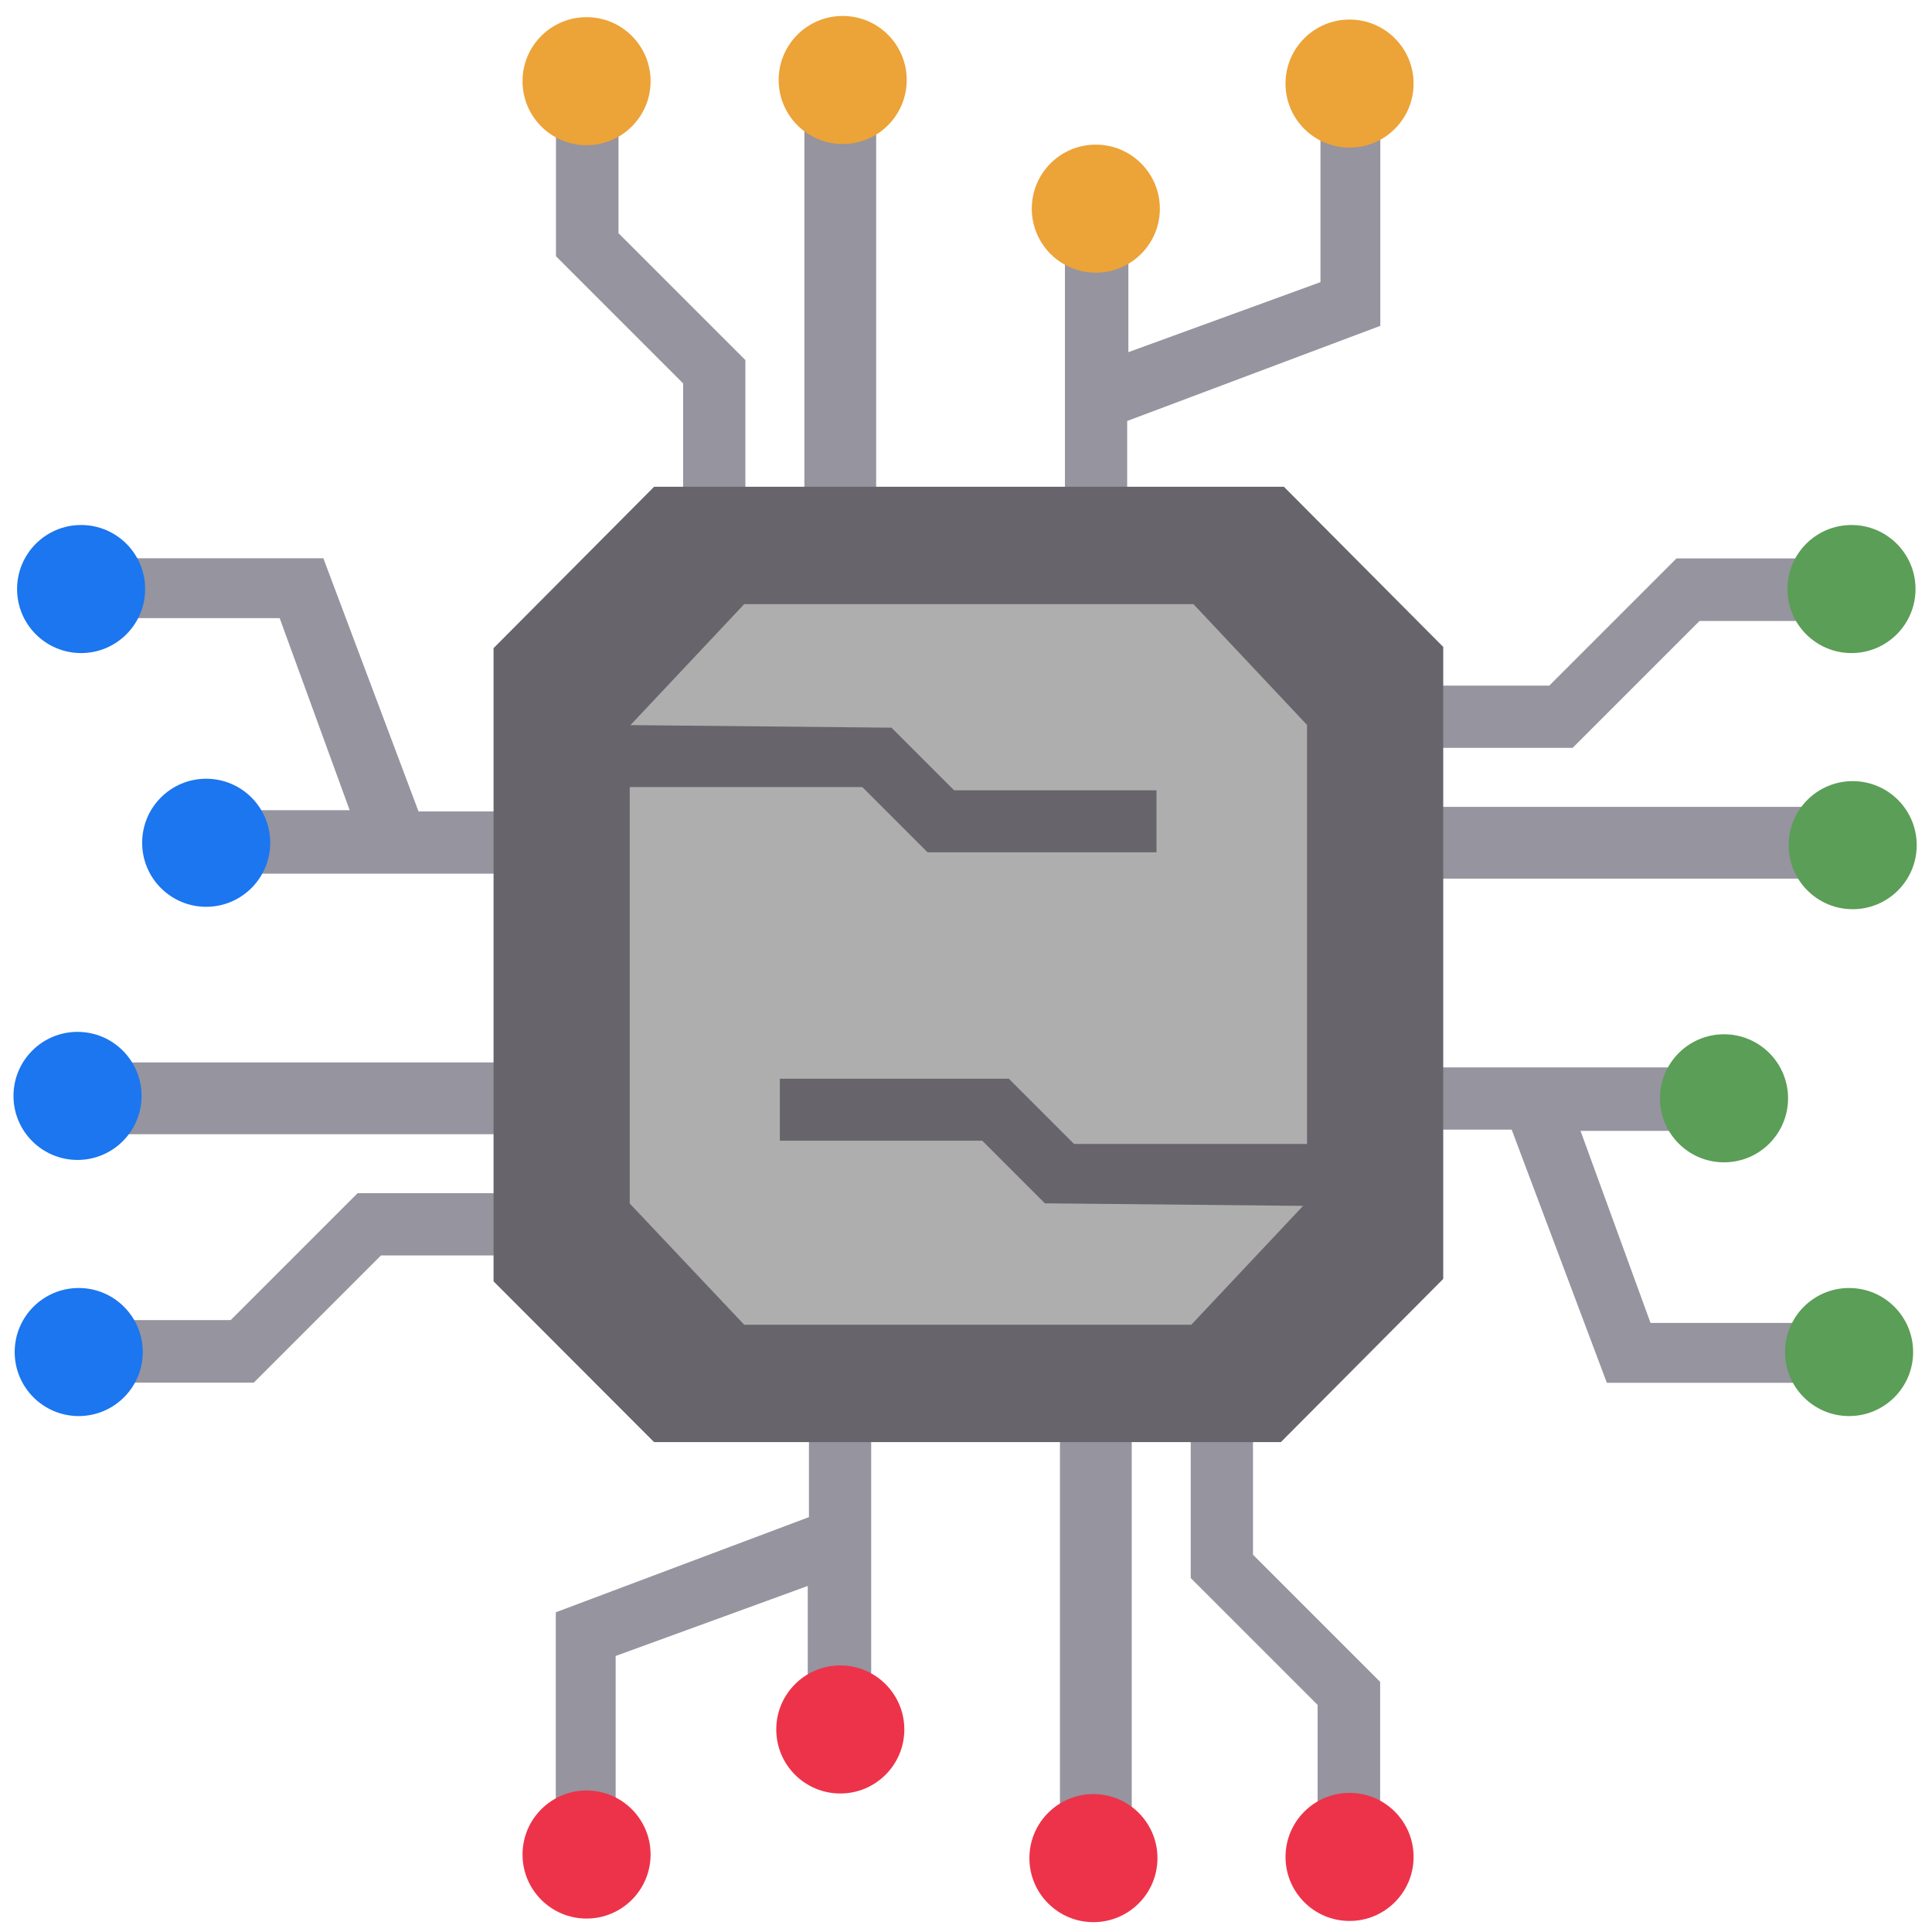 <?xml version="1.0" encoding="UTF-8" standalone="no"?>
<!-- Created with Inkscape (http://www.inkscape.org/) -->

<svg
   version="1.1"
   id="svg1"
   width="1084"
   height="1084"
   viewBox="0 0 1084 1084"
   xmlns="http://www.w3.org/2000/svg"
   xmlns:svg="http://www.w3.org/2000/svg">
  <defs
     id="defs1">
    <linearGradient
       id="swatch2">
      <stop
         style="stop-color:#000000;stop-opacity:1;"
         offset="0"
         id="stop2" />
    </linearGradient>
  </defs>
  <g
     id="g1">
    <g
       id="g26"
       transform="translate(23.9,-21.727)">
      <g
         id="g2"
         transform="matrix(1.041,0,0,1.041,0.666,-1.252)">
        <g
           id="g12"
           transform="translate(-156.053,-19.56)">
          <path
             style="fill:#95949f;fill-opacity:1;stroke:none;stroke-opacity:1"
             d="m 199.652,342.538 h 107.083 l 51.284,136.435 h 42.898 v 33.544 H 266.096 v -34.189 h 54.832 L 283.19,374.792 h -82.248 z"
             id="path12" />
          <rect
             style="fill:#95949f;fill-opacity:1;stroke-width:1.015"
             id="rect7"
             width="205.308"
             height="38.684"
             x="195.767"
             y="614.263" />
          <path
             style="fill:#95949f;fill-opacity:1;stroke:none;stroke-opacity:1"
             d="m 203.265,753.132 h 53.542 l 68.379,-68.379 h 74.184 v 33.544 h -61.605 l -68.54,68.54 h -65.96 z"
             id="path11" />
          <circle
             style="fill:#1b76ef;fill-opacity:1;stroke:none;stroke-opacity:1"
             id="path9"
             cx="174.235"
             cy="632.304"
             r="34.513" />
          <circle
             style="fill:#1b76ef;fill-opacity:1;stroke:none;stroke-opacity:1"
             id="circle9"
             cx="243.581"
             cy="495.869"
             r="34.513" />
          <circle
             style="fill:#1b76ef;fill-opacity:1;stroke:none;stroke-opacity:1"
             id="circle10"
             cx="176.17"
             cy="359.112"
             r="34.513" />
          <circle
             style="fill:#1b76ef;fill-opacity:1;stroke:none;stroke-opacity:1"
             id="circle11"
             cx="174.88"
             cy="770.351"
             r="34.513" />
        </g>
        <g
           id="g17"
           transform="rotate(180,574.597,554.952)">
          <path
             style="fill:#95949f;fill-opacity:1;stroke:none;stroke-opacity:1"
             d="m 199.652,342.538 h 107.083 l 51.284,136.435 h 42.898 v 33.544 H 266.096 v -34.189 h 54.832 L 283.19,374.792 h -82.248 z"
             id="path13" />
          <rect
             style="fill:#95949f;fill-opacity:1;stroke-width:1.015"
             id="rect13"
             width="205.308"
             height="38.684"
             x="195.767"
             y="614.263" />
          <path
             style="fill:#95949f;fill-opacity:1;stroke:none;stroke-opacity:1"
             d="m 203.265,753.132 h 53.542 l 68.379,-68.379 h 74.184 v 33.544 h -61.605 l -68.54,68.54 h -65.96 z"
             id="path14" />
          <circle
             style="fill:#5b9e57;fill-opacity:1;stroke:none;stroke-opacity:1"
             id="circle14"
             cx="174.235"
             cy="632.304"
             r="34.513" />
          <circle
             style="fill:#5b9e57;fill-opacity:1;stroke:none;stroke-opacity:1"
             id="circle15"
             cx="243.581"
             cy="495.869"
             r="34.513" />
          <circle
             style="fill:#5b9e57;fill-opacity:1;stroke:none;stroke-opacity:1"
             id="circle16"
             cx="176.17"
             cy="359.112"
             r="34.513" />
          <circle
             style="fill:#5b9e57;fill-opacity:1;stroke:none;stroke-opacity:1"
             id="circle17"
             cx="174.88"
             cy="770.351"
             r="34.513" />
        </g>
        <g
           id="g21"
           transform="rotate(90,585.97,476.925)">
          <path
             style="fill:#95949f;fill-opacity:1;stroke:none;stroke-opacity:1"
             d="m 199.652,342.538 h 107.083 l 51.284,136.435 h 42.898 v 33.544 H 266.096 v -34.189 h 54.832 L 283.19,374.792 h -82.248 z"
             id="path17" />
          <rect
             style="fill:#95949f;fill-opacity:1;stroke-width:1.015"
             id="rect17"
             width="205.308"
             height="38.684"
             x="195.767"
             y="614.263" />
          <path
             style="fill:#95949f;fill-opacity:1;stroke:none;stroke-opacity:1"
             d="m 203.265,753.132 h 53.542 l 68.379,-68.379 h 74.184 v 33.544 h -61.605 l -68.54,68.54 h -65.96 z"
             id="path18" />
          <circle
             style="fill:#eca337;fill-opacity:1;stroke:none;stroke-opacity:1"
             id="circle18"
             cx="174.235"
             cy="632.304"
             r="34.513" />
          <circle
             style="fill:#eca337;fill-opacity:1;stroke:none;stroke-opacity:1"
             id="circle19"
             cx="243.581"
             cy="495.869"
             r="34.513" />
          <circle
             style="fill:#eca337;fill-opacity:1;stroke:none;stroke-opacity:1"
             id="circle20"
             cx="176.17"
             cy="359.112"
             r="34.513" />
          <circle
             style="fill:#eca337;fill-opacity:1;stroke:none;stroke-opacity:1"
             id="circle21"
             cx="174.88"
             cy="770.351"
             r="34.513" />
        </g>
        <g
           id="g25"
           transform="rotate(-90,565.614,632.182)"
           style="display:inline">
          <path
             style="fill:#95949f;fill-opacity:1;stroke:none;stroke-opacity:1"
             d="m 199.652,342.538 h 107.083 l 51.284,136.435 h 42.898 v 33.544 H 266.096 v -34.189 h 54.832 L 283.19,374.792 h -82.248 z"
             id="path21" />
          <rect
             style="fill:#95949f;fill-opacity:1;stroke-width:1.015"
             id="rect21"
             width="205.308"
             height="38.684"
             x="195.767"
             y="614.263" />
          <path
             style="fill:#95949f;fill-opacity:1;stroke:none;stroke-opacity:1"
             d="m 203.265,753.132 h 53.542 l 68.379,-68.379 h 74.184 v 33.544 h -61.605 l -68.54,68.54 h -65.96 z"
             id="path22" />
          <circle
             style="fill:#ed334a;fill-opacity:1;stroke:none;stroke-opacity:1"
             id="circle22"
             cx="174.235"
             cy="632.304"
             r="34.513" />
          <circle
             style="fill:#ed334a;fill-opacity:1;stroke:none;stroke-opacity:1"
             id="circle23"
             cx="243.581"
             cy="495.869"
             r="34.513" />
          <circle
             style="fill:#ed334a;fill-opacity:1;stroke:none;stroke-opacity:1"
             id="circle24"
             cx="176.17"
             cy="359.112"
             r="34.513" />
          <circle
             style="fill:#ed334a;fill-opacity:1;stroke:none;stroke-opacity:1"
             id="circle25"
             cx="174.88"
             cy="770.351"
             r="34.513" />
        </g>
        <rect
           style="fill:#aeaeae;fill-opacity:1;stroke:none;stroke-width:0.988;stroke-opacity:1"
           id="rect8"
           width="392.887"
           height="408.265"
           x="301.366"
           y="337.962" />
        <path
           style="fill:#67656b;fill-opacity:1"
           d="m 456.895,414.276 33.765,33.765 h 109.074 v 33.412 H 476.341 L 441.161,446.274 H 312.994 v -33.412 z"
           id="path5" />
        <path
           style="fill:#67656b;fill-opacity:1"
           d="M 539.573,670.648 505.808,636.883 H 396.733 V 603.471 H 520.127 l 35.18,35.18 H 683.473 v 33.412 z"
           id="path6" />
        <path
           id="path1"
           style="fill:#67656b;fill-opacity:1;stroke-width:1.003"
           d="m 328.929,284.439 -86.512,86.969 v 341.291 l 86.512,86.639 h 337.848 l 87.494,-87.957 V 370.75 L 668.416,284.439 Z m 48.59,63.25 h 242.119 l 61.23,65.106 v 256.945 l -62.4,66.349 H 377.519 L 315.822,670.733 V 413.293 Z" />
      </g>
    </g>
  </g>
</svg>
